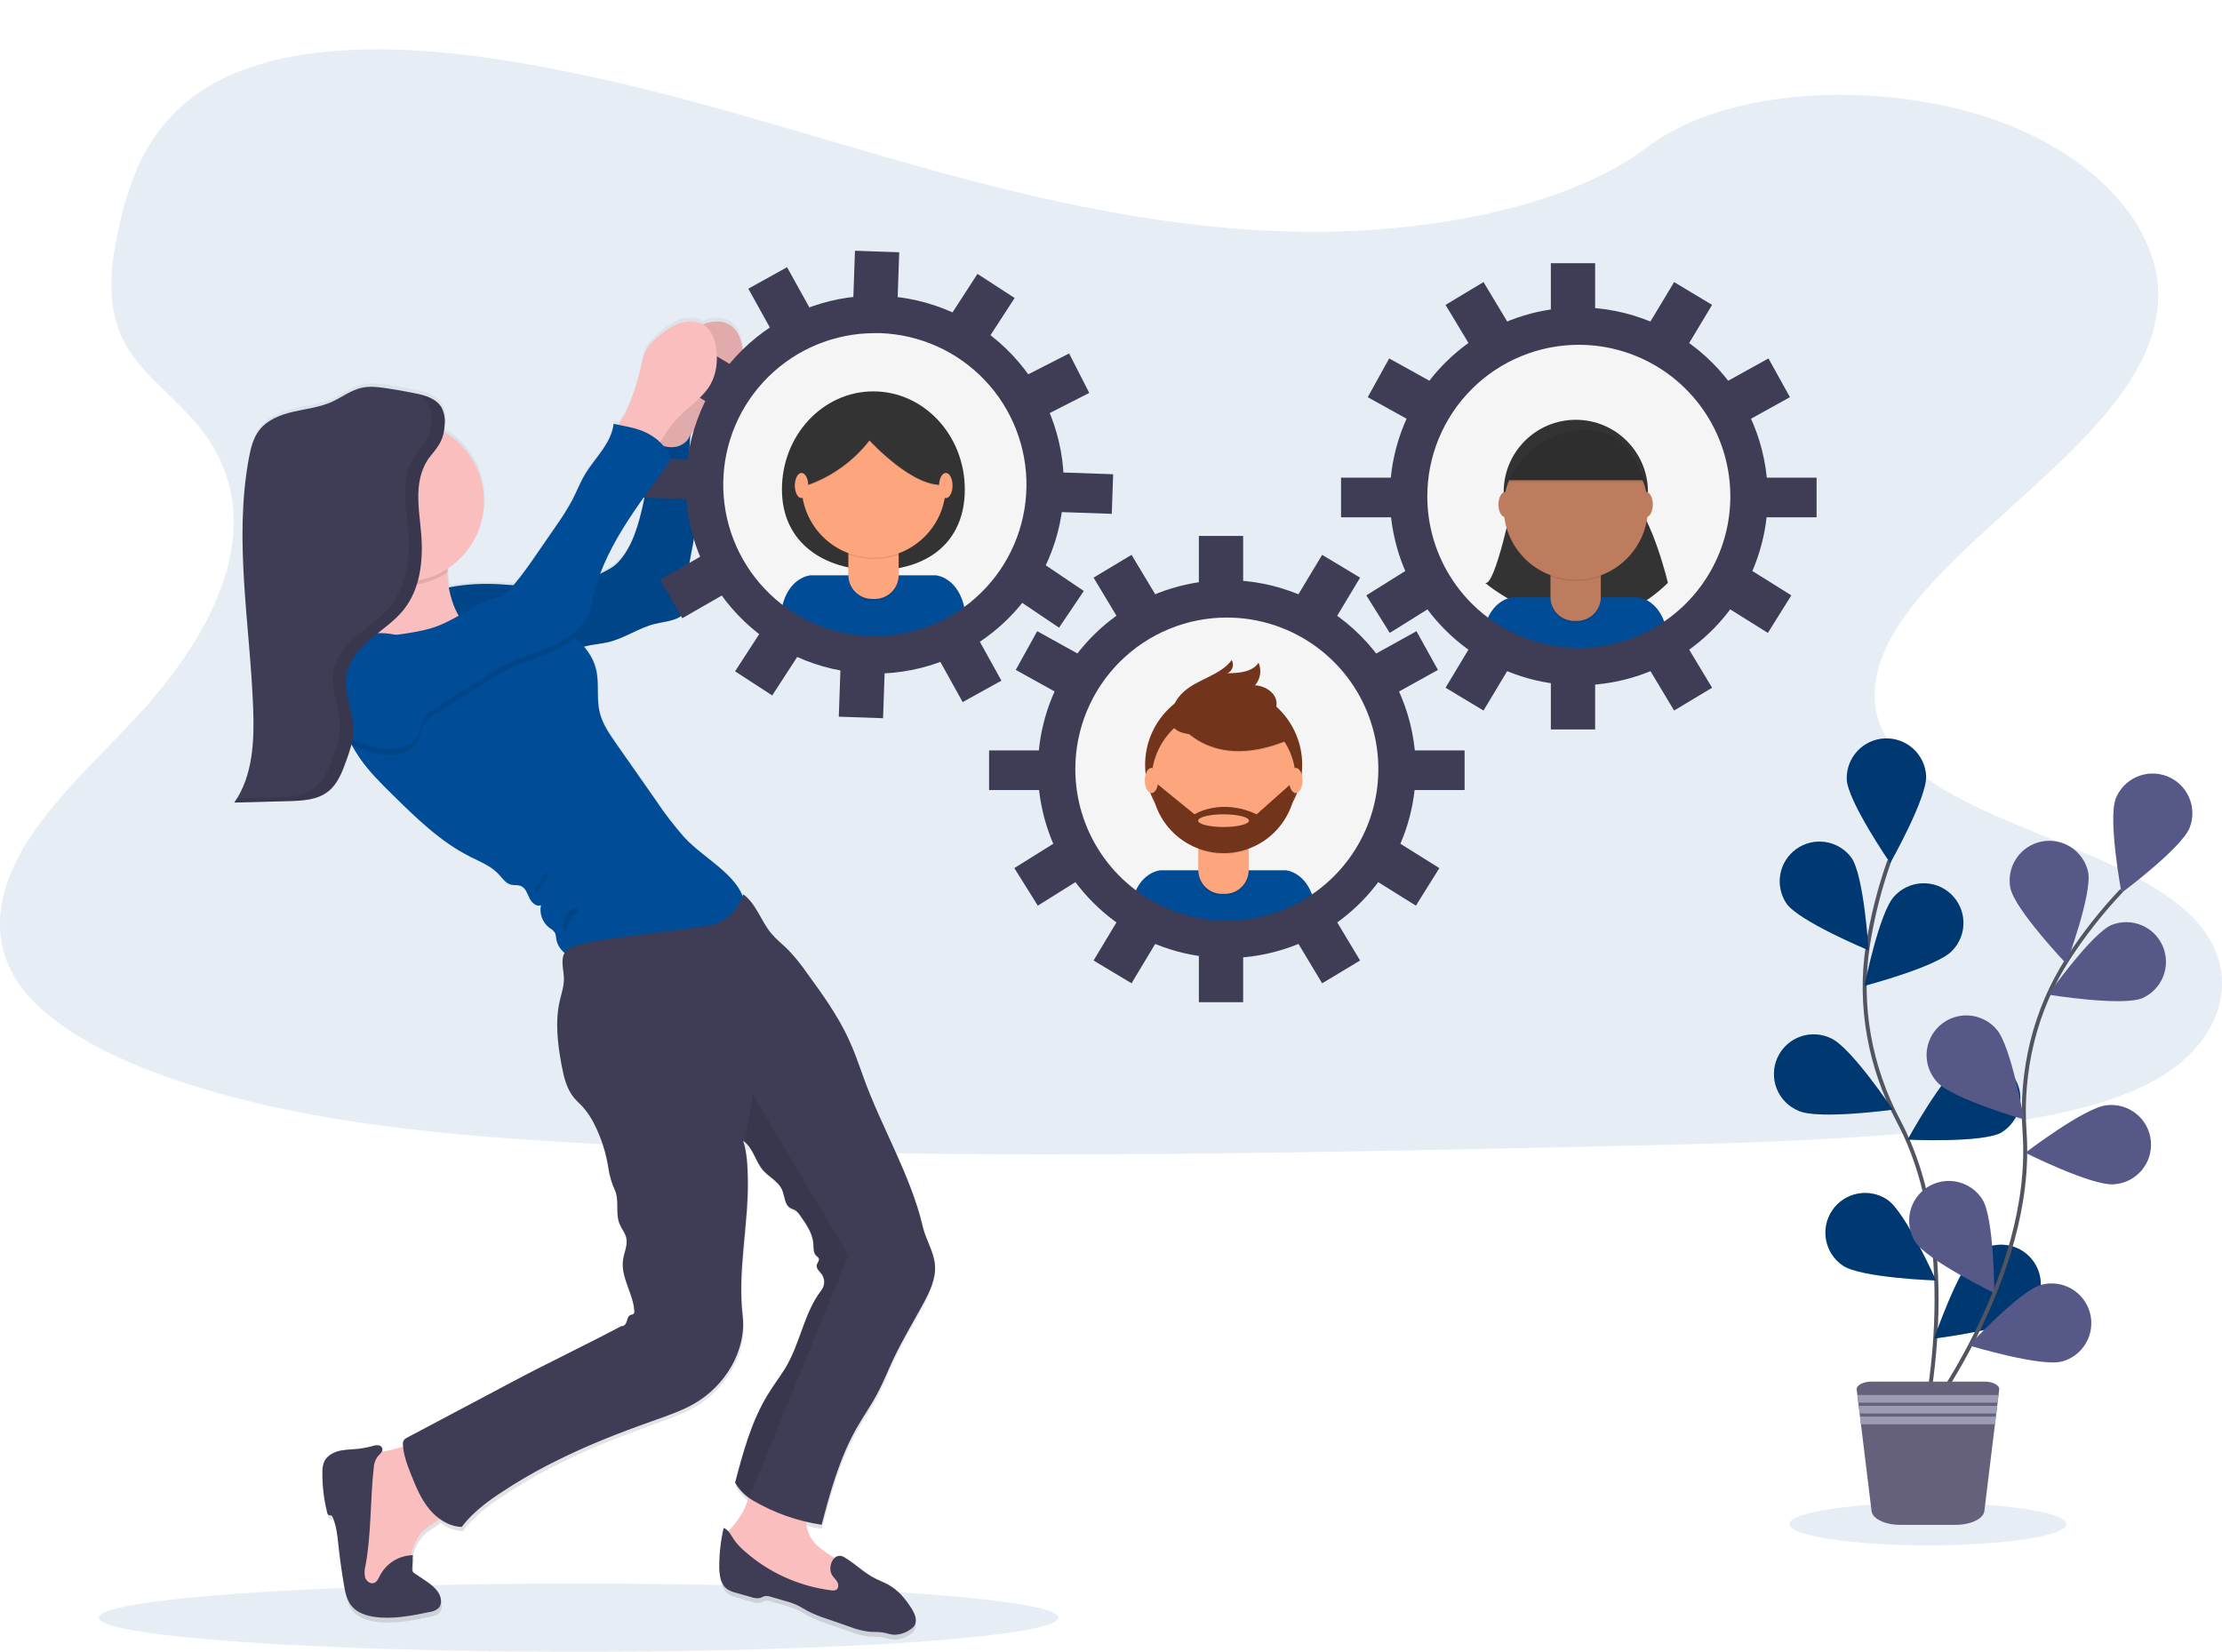 <svg width="1115" height="829" viewBox="0 0 1115 829" fill="none" xmlns="http://www.w3.org/2000/svg">
<g clip-path="url(#clip0)">
<path opacity="0.1" d="M647.823 116.22C576.342 114.376 508.263 97.23 443.254 78.471C378.246 59.712 313.856 38.887 244.087 28.945C199.212 22.548 147.888 21.642 111.739 39.528C76.937 56.718 65.694 86.392 59.652 114.011C55.102 134.747 52.429 156.566 64.887 175.977C73.546 189.455 88.898 200.779 99.523 213.693C136.49 258.613 110.358 313.994 70.31 357.853C51.534 378.424 29.721 398.044 15.22 419.952C0.718 441.859 -5.986 466.937 6.704 489.286C19.273 511.382 49.237 528.052 81.697 539.752C147.623 563.515 225.278 570.309 301.055 574.165C468.745 582.694 637.32 578.993 805.452 575.27C867.678 573.9 930.168 572.519 991.378 565.327C1025.37 561.361 1060.46 555.053 1085.15 539.84C1116.47 520.529 1124.23 487.828 1103.24 463.612C1068.03 422.99 970.702 412.892 946.061 369.299C932.521 345.303 946.426 318.579 966.118 296.318C1008.35 248.582 1079.14 206.7 1082.86 152.125C1085.42 114.652 1051.39 77.112 998.777 59.381C943.632 40.799 867.147 43.13 826.481 73.897C784.567 105.615 710.943 117.811 647.823 116.22Z" fill="#004C97"/>
<path opacity="0.1" d="M290.33 829C423.305 829 531.103 821.333 531.103 811.876C531.103 802.419 423.305 794.752 290.33 794.752C157.355 794.752 49.557 802.419 49.557 811.876C49.557 821.333 157.355 829 290.33 829Z" fill="#004C97"/>
<path d="M429.813 718.646C433.127 712.691 437.092 707.079 440.294 701.047C443.221 695.523 445.508 689.668 448.147 683.989C452.664 674.268 458.231 665.076 463.3 655.619C466.614 649.422 469.817 642.672 469.176 635.667C468.569 629.039 464.681 623.294 463.179 616.886C457.06 590.582 442.338 566.432 433.358 540.989C431.061 534.538 428.83 528.042 425.959 521.811C420.436 509.824 412.705 499.053 404.974 488.37C402.188 484.288 399.086 480.432 395.696 476.836C392.924 474.063 389.809 471.622 387.291 468.617C382.1 462.43 379.67 453.526 373.176 448.731C373.066 449.018 372.944 449.295 372.823 449.582C368.173 437.706 352.578 429.873 343.532 420.029C338.267 414.018 333.421 407.65 329.031 400.972L309.338 372.503C305.948 367.598 302.491 362.56 301.121 356.716C299.442 349.667 301 342.155 299.343 335.107C298.283 330.864 296.219 326.938 293.324 323.661C293.511 323.606 293.71 323.529 293.909 323.485C297.664 322.479 301.64 322.303 305.362 321.408C313.48 319.474 320.538 314.282 328.622 312.205C332.753 311.1 337.16 310.879 340.904 308.891C342.725 307.801 344.161 306.17 345.012 304.226C345.863 302.281 346.087 300.12 345.653 298.042C343.035 284.177 350.347 270.125 349.11 256.061C348.779 252.172 347.785 248.383 347.144 244.528C345.653 235.579 345.929 226.409 346.459 217.328C348.98 213.236 352.004 209.476 355.461 206.137C360.431 201.342 366.362 197.299 369.819 191.3C372.834 185.986 373.563 179.568 372.801 173.492C372.26 169.072 370.757 164.421 367.278 161.737C363.799 159.052 358.807 158.853 354.599 160.257C354.014 160.444 353.439 160.676 352.876 160.919C351.117 160.039 349.198 159.526 347.234 159.412C345.271 159.298 343.305 159.585 341.456 160.257C337.259 161.648 333.659 164.421 330.279 167.305C328.276 168.876 326.519 170.738 325.066 172.829C322.934 176.143 322.316 180.231 321.509 184.13C319.795 191.659 317.296 198.986 314.054 205.994C313.458 207.231 311.845 209.451 310.542 211.573L308.179 211.086C307.151 220.93 298.912 228.155 293.898 236.662C291.457 240.793 289.745 245.312 287.547 249.587C285.039 254.241 282.239 258.732 279.164 263.032C276.182 267.451 273.197 271.83 270.207 276.168C266.461 281.865 262.405 287.353 258.058 292.607C254.005 292.275 249.951 291.977 245.909 291.911C239.124 291.813 232.347 292.417 225.686 293.711C225.298 291.368 225.058 289.003 224.968 286.63C224.968 286.486 224.968 286.343 224.968 286.199C224.968 285.625 225.035 284.94 225.112 284.199C230.852 280.354 235.524 275.116 238.691 268.974C241.858 262.833 243.417 255.988 243.222 249.081C243.027 242.173 241.084 235.427 237.575 229.475C234.066 223.522 229.105 218.556 223.157 215.042C223.376 213.8 223.517 212.545 223.577 211.285C223.577 210.545 223.577 209.794 223.577 209.076C223.577 208.7 223.577 208.325 223.499 207.971C223.431 207.226 223.305 206.487 223.124 205.762C223.035 205.408 222.936 205.054 222.815 204.657C222.58 203.964 222.272 203.297 221.898 202.668C221.875 202.63 221.849 202.593 221.821 202.558C221.677 202.326 221.533 202.094 221.368 201.873C221.202 201.652 221.224 201.696 221.158 201.608C221.042 201.446 220.916 201.291 220.782 201.144L220.506 200.856C220.385 200.724 220.263 200.591 220.131 200.47L219.822 200.194L219.435 199.851L219.081 199.586L218.684 199.288L218.297 199.034L217.9 198.779C217.767 198.691 217.624 198.614 217.48 198.536L217.071 198.304L216.63 198.083L216.221 197.885L215.735 197.675L215.337 197.498L214.807 197.299L214.432 197.155L213.857 196.957L213.515 196.846L212.885 196.647L212.587 196.559L211.902 196.371L211.637 196.294L210.92 196.117L210.71 196.062L209.914 195.885H209.782L208.611 195.631C203.774 194.637 198.907 193.779 194.01 193.057C190.001 192.46 185.892 191.952 181.938 192.847C176.482 194.062 171.932 197.752 166.829 200.039C160.799 202.757 154.106 203.475 147.678 204.966C141.25 206.457 134.634 209.01 130.603 214.279C127.533 218.301 126.307 223.416 125.39 228.398C117.747 269.981 125.986 312.636 127.544 354.904C128.151 371.354 127.411 388.942 118.089 402.409L145.237 401.69C146.54 401.69 147.855 401.613 149.18 401.536C150.505 401.458 151.831 401.359 153.134 401.204C156.577 400.882 159.922 399.879 162.975 398.255C164.389 397.449 165.679 396.445 166.807 395.272C170.496 391.471 172.462 386.158 174.262 381.076C174.87 379.363 175.477 377.629 176.018 375.883C176.239 375.154 176.449 374.425 176.637 373.674L176.725 373.32L177.035 373.464C178.139 375.541 179.387 377.574 180.712 379.54C185.451 386.522 191.459 392.488 197.423 398.42C209.274 410.186 221.39 422.162 236.245 429.718C241.259 432.248 246.682 434.38 250.503 438.556C252.381 440.578 254.005 443.174 256.666 443.87C258.323 444.301 260.145 443.87 261.725 444.577C264.044 445.549 264.895 448.344 265.966 450.642C267.037 452.94 269.456 455.282 271.753 454.233C271.323 456.366 271.5 458.578 272.266 460.615C273.031 462.653 274.354 464.434 276.083 465.755C277.195 466.373 278.154 467.234 278.888 468.274C279.242 469.223 279.436 470.223 279.463 471.235C279.935 474.057 281.424 476.607 283.648 478.405C281.495 481.973 283.218 487.088 283.273 491.54C283.273 495.275 282.047 498.876 281.208 502.511C278.767 513.172 280.103 524.33 282.091 535.079C283.196 541.012 284.598 547.154 288.464 551.761C289.723 553.252 291.225 554.545 292.55 555.992C295.08 558.844 297.182 562.048 298.791 565.504C302.143 572.348 304.426 579.666 305.561 587.202C306.095 590.983 307.173 594.667 308.764 598.139C311.183 603.419 308.974 609.915 311.139 615.307C312.122 617.726 313.933 619.792 314.518 622.322C315.347 626.001 313.414 629.68 312.895 633.425C311.636 642.196 317.964 650.338 318.538 659.177C318.633 659.695 318.522 660.23 318.229 660.668C317.798 661.154 317.058 661.143 316.473 661.419C315.369 661.95 315.07 663.441 314.717 664.678C314.364 665.916 313.37 667.319 312.144 666.943C293.997 676.654 275.21 685.625 257.064 695.335L248.781 699.754L204.48 723.429C203.943 723.697 203.491 724.11 203.176 724.621C202.862 725.133 202.698 725.723 202.702 726.324C202.702 726.854 202.769 727.429 202.813 727.926C199.709 728.699 196.727 729.627 194.607 730.014C193.734 730.179 192.862 730.345 192 730.533C192.21 730.197 192.345 729.821 192.398 729.428C192.401 728.884 192.204 728.357 191.843 727.949C191.482 727.541 190.984 727.281 190.443 727.219C189.361 727.112 188.268 727.255 187.251 727.638C184.719 728.331 182.132 728.807 179.52 729.064C176.416 729.362 173.257 729.351 170.253 730.168C167.249 730.986 164.289 732.809 163.074 735.692C162.466 737.36 162.196 739.133 162.279 740.907C162.212 747.736 163.021 754.545 164.687 761.168C164.713 761.431 164.799 761.684 164.939 761.908C165.079 762.132 165.269 762.321 165.493 762.46C165.88 762.615 166.343 762.46 166.73 762.637C167.07 762.843 167.325 763.165 167.448 763.543C169.303 767.763 169.734 772.47 170.231 777.065C170.967 783.878 171.899 790.672 173.025 797.448C173.688 801.403 174.505 805.535 177.079 808.584C179.906 811.898 184.379 813.368 188.698 813.953C197.81 815.18 207.01 813.335 216 811.445C217.679 811.092 219.479 810.661 220.606 809.357C221.429 808.317 221.825 807.001 221.71 805.679C221.5 801.138 217.37 797.945 213.614 795.393L208.49 791.847C208.053 791.615 207.706 791.242 207.506 790.79C207.306 790.337 207.263 789.83 207.385 789.35L207.717 782.644H206.723C207.827 777.916 209.605 773.376 213.084 770.128C215.481 767.918 218.607 766.371 221.114 764.361C224.33 766.835 228.227 768.265 232.28 768.459C238.907 759.533 248.239 753.457 257.572 747.469C265.152 742.679 272.987 738.305 281.042 734.366C287.566 731.141 294.192 728.117 300.922 725.296C310.421 721.297 320.096 717.729 329.782 714.249C336.243 711.929 342.759 709.642 348.712 706.217C364.175 697.28 375.098 679.438 373.011 661.574C370.382 639.037 376.004 615.55 375.628 592.858C375.518 586.229 375.275 579.601 373.265 573.248C373.732 573.58 374.172 573.95 374.579 574.353C378.599 578.109 379.571 584.075 383.415 588.362C386.408 591.731 390.958 593.885 392.769 597.995C394.15 601.144 393.951 605.397 396.834 607.209C397.651 607.728 398.623 607.949 399.44 608.457C400.418 609.154 401.242 610.045 401.859 611.075C404.919 615.439 408.088 620.112 408.42 625.437C408.563 627.547 408.364 629.989 409.911 631.414C410.352 631.823 410.916 632.121 411.148 632.673C411.634 633.778 410.352 634.949 410.132 636.176C409.811 637.877 411.49 639.169 412.528 640.595C413.395 641.783 413.861 643.217 413.861 644.688C413.861 646.159 413.395 647.592 412.528 648.781C403.472 660.546 401.837 676.4 393.918 688.983C391.179 693.325 388.131 697.434 385.48 701.831C377.329 715.332 373.209 730.842 369.211 746.121C370.919 749.096 373.234 751.678 376.004 753.7C374.507 758.845 371.928 763.61 368.438 767.675C367.547 768.669 366.714 769.713 365.942 770.801C365.294 769.981 364.446 769.342 363.479 768.945C362.027 775.288 361.286 781.772 361.27 788.279C361.27 792.565 361.856 797.459 365.335 799.934C366.723 800.809 368.251 801.44 369.852 801.801L377.428 804.01C378.761 804.522 380.208 804.663 381.614 804.419C382.509 804.165 383.304 803.613 384.221 803.436C385.217 803.333 386.223 803.465 387.159 803.823L393.708 805.734C395.923 806.324 398.087 807.088 400.18 808.021C402.047 808.916 403.77 810.076 405.603 811.07C408.652 812.611 411.817 813.911 415.069 814.959L426.356 818.847C429.501 820.094 432.788 820.948 436.142 821.388C438.461 821.587 440.814 821.388 443.1 821.786C444.845 822.084 446.535 822.714 448.291 822.891C451.205 822.977 454.07 822.125 456.464 820.46C457.399 819.932 458.206 819.204 458.827 818.328C460.484 815.743 459.059 812.329 457.447 809.722C454.454 804.883 450.71 800.354 445.773 797.57C443.774 796.465 441.609 795.647 439.543 794.631C433.668 791.759 429.239 786.964 423.683 783.683C422.975 783.178 422.114 782.935 421.246 782.993C420.378 783.051 419.558 783.408 418.923 784.003C414.306 781.009 409.314 778.082 406.774 773.21C405.642 770.859 404.896 768.341 404.565 765.753C407.161 766.371 409.778 766.857 412.418 767.288C416.714 750.629 421.408 733.67 429.813 718.646ZM323.707 247.477C323.486 248.726 323.243 249.963 322.978 251.2C320.769 261.574 317.611 273.196 310.388 280.918C308.012 283.182 305.252 285.004 302.237 286.298L301.43 286.696C306.632 272.798 314.916 259.917 323.707 247.477Z" fill="url(#paint0_linear)"/>
<path d="M334.399 185.942C335.216 182.086 335.834 178.043 337.966 174.718C339.423 172.627 341.184 170.765 343.19 169.194C346.57 166.333 350.181 163.582 354.389 162.19C358.597 160.798 363.545 160.985 367.08 163.659C370.614 166.333 372.105 170.939 372.657 175.336C373.408 181.379 372.657 187.743 369.664 193.012C366.24 198.989 360.298 202.955 355.306 207.75C351.689 211.211 348.544 215.134 345.951 219.416C344.771 221.648 343.341 223.739 341.688 225.647C340.85 226.596 339.801 227.336 338.625 227.806C337.449 228.276 336.179 228.464 334.918 228.354C332.786 228.011 331.052 226.531 329.395 225.117C327.352 223.327 321.852 220.134 321.664 217.295C321.532 214.997 325.828 209.783 326.877 207.628C330.142 200.685 332.663 193.416 334.399 185.942V185.942Z" fill="#FBBEBE"/>
<path opacity="0.1" d="M334.399 185.942C335.216 182.086 335.834 178.043 337.966 174.718C339.423 172.627 341.184 170.765 343.19 169.194C346.57 166.333 350.181 163.582 354.389 162.19C358.597 160.798 363.545 160.985 367.08 163.659C370.614 166.333 372.105 170.939 372.657 175.336C373.408 181.379 372.657 187.743 369.664 193.012C366.24 198.989 360.298 202.955 355.306 207.75C351.689 211.211 348.544 215.134 345.951 219.416C344.771 221.648 343.341 223.739 341.688 225.647C340.85 226.596 339.801 227.336 338.625 227.806C337.449 228.276 336.179 228.464 334.918 228.354C332.786 228.011 331.052 226.531 329.395 225.117C327.352 223.327 321.852 220.134 321.664 217.295C321.532 214.997 325.828 209.783 326.877 207.628C330.142 200.685 332.663 193.416 334.399 185.942V185.942Z" fill="black"/>
<path d="M218.43 296.363C227.279 294.009 236.411 292.894 245.566 293.049C260.841 293.269 276.569 296.97 291.114 292.286C294.869 290.983 298.521 289.399 302.038 287.547C304.964 286.089 307.946 284.586 310.188 282.2C317.423 274.533 320.537 262.988 322.801 252.681C325.066 242.373 325.651 231.79 326.236 221.261C330.003 223.018 333.968 224.752 338.142 224.399C342.317 224.045 346.481 220.864 346.459 216.666C345.841 226.421 345.355 236.297 347 245.931C347.641 249.753 348.635 253.52 348.977 257.387C350.214 271.351 342.892 285.304 345.509 299.081C345.941 301.147 345.716 303.297 344.864 305.229C344.012 307.161 342.577 308.777 340.76 309.852C337.005 311.874 332.587 312.128 328.456 313.166C320.361 315.232 313.292 320.38 305.163 322.303C301.375 323.197 297.432 323.407 293.699 324.368C288.331 325.783 283.46 328.854 277.993 329.826C273.896 330.555 269.677 330.058 265.535 330.411C261.934 330.71 258.4 331.66 254.789 331.748C245.953 331.969 237.592 326.965 231.716 320.325C225.841 313.685 222.119 304.405 218.43 296.363Z" fill="#004C97"/>
<path opacity="0.1" d="M218.43 296.363C227.279 294.009 236.411 292.894 245.566 293.049C260.841 293.269 276.569 296.97 291.114 292.286C294.869 290.983 298.521 289.399 302.038 287.547C304.964 286.089 307.946 284.586 310.188 282.2C317.423 274.533 320.537 262.988 322.801 252.681C325.066 242.373 325.651 231.79 326.236 221.261C330.003 223.018 333.968 224.752 338.142 224.399C342.317 224.045 346.481 220.864 346.459 216.666C345.841 226.421 345.355 236.297 347 245.931C347.641 249.753 348.635 253.52 348.977 257.387C350.214 271.351 342.892 285.304 345.509 299.081C345.941 301.147 345.716 303.297 344.864 305.229C344.012 307.161 342.577 308.777 340.76 309.852C337.005 311.874 332.587 312.128 328.456 313.166C320.361 315.232 313.292 320.38 305.163 322.303C301.375 323.197 297.432 323.407 293.699 324.368C288.331 325.783 283.46 328.854 277.993 329.826C273.896 330.555 269.677 330.058 265.535 330.411C261.934 330.71 258.4 331.66 254.789 331.748C245.953 331.969 237.592 326.965 231.716 320.325C225.841 313.685 222.119 304.405 218.43 296.363Z" fill="black"/>
<g opacity="0.5">
<path opacity="0.5" d="M614.663 469.58C660.732 469.58 698.078 432.223 698.078 386.142C698.078 340.06 660.732 302.704 614.663 302.704C568.594 302.704 531.247 340.06 531.247 386.142C531.247 432.223 568.594 469.58 614.663 469.58Z" fill="url(#paint1_linear)"/>
</g>
<path d="M614.824 467.288C659.922 467.288 696.482 430.719 696.482 385.609C696.482 340.499 659.922 303.93 614.824 303.93C569.727 303.93 533.167 340.499 533.167 385.609C533.167 430.719 569.727 467.288 614.824 467.288Z" fill="#F5F5F5"/>
<path d="M614.89 467.61C630.846 467.636 646.456 462.963 659.775 454.175C656.766 437.726 645.316 436.789 645.316 436.789H582.179C582.179 436.789 571.374 437.676 567.999 452.807C581.726 462.466 598.107 467.637 614.89 467.61V467.61Z" fill="#004C97"/>
<path d="M614.034 423.312C635.802 423.312 653.448 405.661 653.448 383.888C653.448 362.114 635.802 344.463 614.034 344.463C592.266 344.463 574.62 362.114 574.62 383.888C574.62 405.661 592.266 423.312 614.034 423.312Z" fill="#72351C"/>
<path opacity="0.1" d="M601.313 416.725H626.568V437.639C626.568 440.802 625.312 443.835 623.076 446.072C620.84 448.309 617.807 449.565 614.645 449.565H613.237C610.074 449.565 607.042 448.309 604.806 446.072C602.57 443.835 601.313 440.802 601.313 437.639V416.725Z" fill="black"/>
<path d="M603.588 415.789H624.294C624.897 415.789 625.475 416.029 625.902 416.455C626.329 416.882 626.568 417.461 626.568 418.064V436.703C626.568 439.866 625.312 442.899 623.076 445.136C620.84 447.372 617.807 448.629 614.645 448.629H613.237C610.074 448.629 607.042 447.372 604.806 445.136C602.57 442.899 601.313 439.866 601.313 436.703V418.064C601.313 417.461 601.553 416.882 601.98 416.455C602.406 416.029 602.985 415.789 603.588 415.789Z" fill="#FDA57D"/>
<path opacity="0.1" d="M601.36 426.263C609.5 429.305 618.459 429.33 626.615 426.333V423.23H601.36V426.263Z" fill="black"/>
<path d="M614.034 427.955C634.026 427.955 650.233 411.744 650.233 391.747C650.233 371.75 634.026 355.539 614.034 355.539C594.043 355.539 577.836 371.75 577.836 391.747C577.836 411.744 594.043 427.955 614.034 427.955Z" fill="#FDA57D"/>
<path opacity="0.1" d="M588.25 358.811C588.25 358.811 603.506 389.786 646.54 371.793L636.521 356.078L618.761 349.701L588.25 358.811Z" fill="black"/>
<path d="M588.25 358.356C588.25 358.356 603.506 389.331 646.54 371.338L636.521 355.623L618.761 349.246L588.25 358.356Z" fill="#72351C"/>
<path d="M588.114 356.263C589.143 353.078 590.92 350.186 593.298 347.83C600.419 340.79 612.09 339.304 618.078 331.276C618.404 331.844 618.607 332.474 618.675 333.126C618.742 333.777 618.673 334.435 618.47 335.058C618.268 335.681 617.938 336.255 617.5 336.742C617.063 337.229 616.528 337.619 615.931 337.887C621.66 337.85 628.316 337.348 631.558 332.624C632.359 334.49 632.615 336.546 632.294 338.552C631.974 340.558 631.091 342.432 629.748 343.956C634.832 344.187 640.257 347.639 640.586 352.719C640.805 356.104 638.683 359.308 635.903 361.249C633.014 363.043 629.801 364.253 626.447 364.812C616.781 366.943 581.807 375.878 588.114 356.263Z" fill="#72351C"/>
<path d="M650.232 392.063H649.272L630.601 408.69C612.613 400.263 599.407 408.69 599.407 408.69L579.826 392.747L577.851 392.995C578.119 402.498 582.112 411.514 588.969 418.097C595.826 424.68 604.997 428.302 614.5 428.179C624.003 428.057 633.078 424.201 639.763 417.444C646.448 410.687 650.209 401.57 650.232 392.064V392.063ZM613.98 415.067C606.938 415.067 601.229 413.639 601.229 411.878C601.229 410.117 606.937 408.69 613.98 408.69C621.022 408.69 626.73 410.117 626.73 411.878C626.73 413.639 621.022 415.067 613.98 415.067V415.067Z" fill="#72351C"/>
<path d="M577.821 398.028C579.681 398.028 581.189 395.2 581.189 391.712C581.189 388.224 579.681 385.397 577.821 385.397C575.962 385.397 574.454 388.224 574.454 391.712C574.454 395.2 575.962 398.028 577.821 398.028Z" fill="#FDA57D"/>
<path d="M650.228 398.028C652.088 398.028 653.595 395.2 653.595 391.712C653.595 388.224 652.088 385.397 650.228 385.397C648.368 385.397 646.861 388.224 646.861 391.712C646.861 395.2 648.368 398.028 650.228 398.028Z" fill="#FDA57D"/>
<path d="M615.628 309.94C630.666 309.94 645.366 314.401 657.87 322.758C670.373 331.115 680.118 342.993 685.873 356.891C691.627 370.788 693.132 386.08 690.198 400.833C687.263 415.586 680.021 429.137 669.386 439.772C658.752 450.408 645.203 457.65 630.454 460.583C615.705 463.517 600.417 462.009 586.524 456.251C572.632 450.493 560.758 440.744 552.405 428.236C544.052 415.728 539.595 401.023 539.597 385.981C539.6 365.812 547.611 346.471 561.87 332.211C576.128 317.951 595.465 309.94 615.628 309.94ZM615.628 291.159C596.876 291.159 578.546 296.721 562.955 307.142C547.364 317.563 535.212 332.374 528.037 349.703C520.861 367.032 518.984 386.101 522.643 404.497C526.302 422.893 535.333 439.79 548.593 453.052C561.853 466.314 578.747 475.345 597.139 479.003C615.53 482.661 634.593 480.782 651.917 473.602C669.24 466.423 684.046 454.266 694.463 438.67C704.879 423.073 710.437 404.737 710.435 385.981C710.406 360.839 700.408 336.737 682.634 318.96C664.86 301.184 640.762 291.185 615.628 291.159Z" fill="#3F3D56"/>
<path d="M623.812 268.976H601.59V292.374H623.812V268.976Z" fill="#3F3D56"/>
<path d="M682.496 289.915L663.448 278.467L651.4 298.523L670.448 309.972L682.496 289.915Z" fill="#3F3D56"/>
<path d="M721.558 336.224L710.785 316.783L690.326 328.127L701.099 347.568L721.558 336.224Z" fill="#3F3D56"/>
<path d="M710.494 454.541L722.27 435.69L702.432 423.291L690.656 442.141L710.494 454.541Z" fill="#3F3D56"/>
<path d="M530.164 347.56L540.937 328.12L520.477 316.776L509.704 336.216L530.164 347.56Z" fill="#3F3D56"/>
<path d="M540.61 442.132L528.834 423.282L508.996 435.682L520.772 454.532L540.61 442.132Z" fill="#3F3D56"/>
<path d="M560.803 309.97L579.851 298.522L567.803 278.465L548.755 289.913L560.803 309.97Z" fill="#3F3D56"/>
<path d="M623.812 479.587H601.59V502.986H623.812V479.587Z" fill="#3F3D56"/>
<path d="M670.451 461.995L651.403 473.443L663.451 493.5L682.499 482.052L670.451 461.995Z" fill="#3F3D56"/>
<path d="M548.758 482.053L567.806 493.501L579.854 473.445L560.806 461.997L548.758 482.053Z" fill="#3F3D56"/>
<path d="M523.228 376.624H496.324V396.509H523.228V376.624Z" fill="#3F3D56"/>
<path d="M708.027 396.509H734.932V376.623H708.027V396.509Z" fill="#3F3D56"/>
<g opacity="0.5">
<path opacity="0.5" d="M791.376 332.59C837.446 332.59 874.792 295.233 874.792 249.152C874.792 203.07 837.446 165.714 791.376 165.714C745.307 165.714 707.961 203.07 707.961 249.152C707.961 295.233 745.307 332.59 791.376 332.59Z" fill="url(#paint2_linear)"/>
</g>
<path d="M791.376 330.375C836.474 330.375 873.033 293.806 873.033 248.696C873.033 203.586 836.474 167.017 791.376 167.017C746.278 167.017 709.719 203.586 709.719 248.696C709.719 293.806 746.278 330.375 791.376 330.375Z" fill="#F5F5F5"/>
<path d="M759.507 249.423C759.507 249.423 750.247 295.045 745.196 292.519C745.196 292.519 793.929 334.621 836.955 292.519C836.955 292.519 829.379 260.37 818.435 249.423H759.507Z" fill="#333333"/>
<path d="M791.604 330.62C807.56 330.646 823.17 325.973 836.489 317.184C833.48 300.736 822.03 299.798 822.03 299.798H758.893C758.893 299.798 748.088 300.686 744.712 315.817C758.44 325.475 774.82 330.646 791.604 330.62V330.62Z" fill="#004C97"/>
<path d="M790.748 283.105C810.74 283.105 826.947 266.894 826.947 246.897C826.947 226.9 810.74 210.689 790.748 210.689C770.756 210.689 754.55 226.9 754.55 246.897C754.55 266.894 770.756 283.105 790.748 283.105Z" fill="#333333"/>
<path opacity="0.1" d="M778.027 279.734H803.282V300.648C803.282 303.811 802.026 306.845 799.79 309.081C797.554 311.318 794.521 312.574 791.359 312.574H789.951C786.788 312.574 783.756 311.318 781.52 309.081C779.284 306.845 778.027 303.811 778.027 300.648V279.734V279.734Z" fill="black"/>
<path d="M780.302 278.799H801.007C801.611 278.799 802.189 279.039 802.616 279.465C803.042 279.892 803.282 280.471 803.282 281.074V299.712C803.282 302.875 802.026 305.909 799.79 308.146C797.554 310.382 794.521 311.639 791.359 311.639H789.951C786.788 311.639 783.756 310.382 781.52 308.146C779.284 305.909 778.027 302.875 778.027 299.712V281.074C778.027 280.471 778.267 279.892 778.694 279.465C779.12 279.039 779.699 278.799 780.302 278.799H780.302Z" fill="#BE7C5E"/>
<path opacity="0.1" d="M778.074 289.273C786.214 292.315 795.173 292.34 803.329 289.343V286.24H778.074V289.273Z" fill="black"/>
<path d="M790.748 290.965C810.74 290.965 826.947 274.754 826.947 254.757C826.947 234.759 810.74 218.548 790.748 218.548C770.756 218.548 754.55 234.759 754.55 254.757C754.55 274.754 770.756 290.965 790.748 290.965Z" fill="#BE7C5E"/>
<path d="M756.14 241.002H825.169C825.169 241.002 819.277 213.121 793.18 214.899C767.083 216.677 756.14 241.002 756.14 241.002Z" fill="#333333"/>
<path d="M755.298 259.528C757.158 259.528 758.665 256.701 758.665 253.213C758.665 249.725 757.158 246.897 755.298 246.897C753.438 246.897 751.931 249.725 751.931 253.213C751.931 256.701 753.438 259.528 755.298 259.528Z" fill="#BE7C5E"/>
<path d="M826.011 259.528C827.871 259.528 829.379 256.701 829.379 253.213C829.379 249.725 827.871 246.897 826.011 246.897C824.152 246.897 822.644 249.725 822.644 253.213C822.644 256.701 824.152 259.528 826.011 259.528Z" fill="#BE7C5E"/>
<path opacity="0.1" d="M756.14 241.939H825.169C825.169 241.939 819.277 214.057 793.18 215.835C767.083 217.613 756.14 241.939 756.14 241.939Z" fill="black"/>
<path d="M792.253 173.049C807.292 173.049 821.992 177.51 834.495 185.867C846.999 194.224 856.744 206.103 862.498 220C868.253 233.897 869.758 249.189 866.823 263.942C863.888 278.695 856.646 292.246 846.012 302.882C835.378 313.517 821.829 320.759 807.08 323.693C792.33 326.626 777.043 325.118 763.15 319.36C749.257 313.603 737.384 303.853 729.03 291.345C720.677 278.837 716.22 264.132 716.222 249.09C716.225 228.922 724.237 209.581 738.495 195.321C752.753 181.06 772.091 173.049 792.253 173.049V173.049ZM792.253 154.269C773.502 154.269 755.172 159.831 739.58 170.251C723.989 180.672 711.837 195.484 704.662 212.813C697.487 230.142 695.61 249.21 699.269 267.606C702.928 286.002 711.958 302.9 725.219 316.162C738.479 329.424 755.373 338.455 773.764 342.113C792.156 345.771 811.219 343.891 828.542 336.712C845.866 329.532 860.672 317.376 871.088 301.779C881.504 286.183 887.063 267.847 887.061 249.09C887.031 223.949 877.033 199.846 859.259 182.069C841.486 164.293 817.388 154.295 792.253 154.269V154.269Z" fill="#3F3D56"/>
<path d="M800.438 132.096H778.216V155.495H800.438V132.096Z" fill="#3F3D56"/>
<path d="M859.129 153.017L840.081 141.569L828.033 161.626L847.081 173.074L859.129 153.017Z" fill="#3F3D56"/>
<path d="M898.19 199.329L887.417 179.889L866.957 191.233L877.73 210.673L898.19 199.329Z" fill="#3F3D56"/>
<path d="M887.116 317.652L898.892 298.802L879.054 286.403L867.278 305.253L887.116 317.652Z" fill="#3F3D56"/>
<path d="M706.782 210.683L717.556 191.242L697.096 179.898L686.323 199.339L706.782 210.683Z" fill="#3F3D56"/>
<path d="M717.232 305.25L705.456 286.4L685.618 298.799L697.394 317.65L717.232 305.25Z" fill="#3F3D56"/>
<path d="M737.429 173.076L756.477 161.627L744.429 141.571L725.381 153.019L737.429 173.076Z" fill="#3F3D56"/>
<path d="M800.438 342.696H778.216V366.095H800.438V342.696Z" fill="#3F3D56"/>
<path d="M847.077 325.109L828.029 336.557L840.077 356.613L859.125 345.165L847.077 325.109Z" fill="#3F3D56"/>
<path d="M725.377 345.159L744.425 356.607L756.473 336.55L737.425 325.102L725.377 345.159Z" fill="#3F3D56"/>
<path d="M699.843 239.733H672.938V259.619H699.843V239.733Z" fill="#3F3D56"/>
<path d="M884.664 259.618H911.569V239.733H884.664V259.618Z" fill="#3F3D56"/>
<g opacity="0.5">
<path opacity="0.5" d="M439.053 321.542C485.122 321.542 522.468 284.185 522.468 238.104C522.468 192.022 485.122 154.666 439.053 154.666C392.984 154.666 355.637 192.022 355.637 238.104C355.637 284.185 392.984 321.542 439.053 321.542Z" fill="url(#paint3_linear)"/>
</g>
<path d="M439.215 319.249C484.313 319.249 520.872 282.681 520.872 237.571C520.872 192.46 484.313 155.892 439.215 155.892C394.117 155.892 357.558 192.46 357.558 237.571C357.558 282.681 394.117 319.249 439.215 319.249Z" fill="#F5F5F5"/>
<path d="M484.136 245.62C484.136 272.789 464.619 286.16 439.28 286.16C413.941 286.16 392.375 272.789 392.375 245.62C392.375 218.45 412.917 196.425 438.256 196.425C463.595 196.425 484.136 218.45 484.136 245.62Z" fill="#333333"/>
<path d="M439.28 319.572C455.236 319.598 470.846 314.925 484.165 306.136C481.156 289.688 469.706 288.75 469.706 288.75H406.569C406.569 288.75 395.764 289.638 392.389 304.769C406.116 314.427 422.497 319.599 439.28 319.572V319.572Z" fill="#004C97"/>
<path opacity="0.1" d="M425.704 268.687H450.958V289.6C450.958 292.763 449.702 295.797 447.466 298.033C445.23 300.27 442.197 301.526 439.035 301.526H437.627C434.465 301.526 431.432 300.27 429.196 298.033C426.96 295.797 425.704 292.763 425.704 289.6V268.687H425.704Z" fill="black"/>
<path d="M427.978 267.751H448.684C449.287 267.751 449.866 267.991 450.292 268.417C450.719 268.844 450.958 269.423 450.958 270.026V288.665C450.958 291.828 449.702 294.861 447.466 297.098C445.23 299.334 442.197 300.591 439.035 300.591H437.627C434.465 300.591 431.432 299.334 429.196 297.098C426.96 294.861 425.704 291.828 425.704 288.665V270.026C425.704 269.423 425.943 268.844 426.37 268.417C426.796 267.991 427.375 267.751 427.978 267.751V267.751Z" fill="#FDA57D"/>
<path opacity="0.1" d="M425.75 278.225C433.89 281.267 442.849 281.292 451.005 278.295V275.192H425.75V278.225Z" fill="black"/>
<path d="M438.425 279.917C458.416 279.917 474.623 263.706 474.623 243.709C474.623 223.711 458.416 207.5 438.425 207.5C418.433 207.5 402.226 223.711 402.226 243.709C402.226 263.706 418.433 279.917 438.425 279.917Z" fill="#FDA57D"/>
<path opacity="0.1" d="M396.702 246.075C396.702 246.075 419.243 243.342 436.32 221.477C436.32 221.477 458.862 246.303 474.573 243.57C474.573 243.57 483.681 234.004 474.573 224.438C465.465 214.873 458.407 202.802 446.339 204.396C434.271 205.99 419.471 206.673 413.096 212.367C406.72 218.061 396.702 246.075 396.702 246.075Z" fill="black"/>
<path d="M396.702 245.62C396.702 245.62 419.243 242.887 436.32 221.022C436.32 221.022 458.862 245.848 474.573 243.115C474.573 243.115 483.681 233.549 474.573 223.983C465.465 214.417 458.407 202.346 446.339 203.941C434.271 205.535 419.471 206.218 413.096 211.912C406.72 217.606 396.702 245.62 396.702 245.62Z" fill="#333333"/>
<path d="M402.212 249.99C404.071 249.99 405.579 247.162 405.579 243.674C405.579 240.186 404.071 237.359 402.212 237.359C400.352 237.359 398.844 240.186 398.844 243.674C398.844 247.162 400.352 249.99 402.212 249.99Z" fill="#FDA57D"/>
<path d="M474.618 249.99C476.478 249.99 477.986 247.162 477.986 243.674C477.986 240.186 476.478 237.359 474.618 237.359C472.759 237.359 471.251 240.186 471.251 243.674C471.251 247.162 472.759 249.99 474.618 249.99Z" fill="#FDA57D"/>
<path d="M438.958 167.194C439.853 167.194 440.747 167.194 441.642 167.194C461.57 167.874 480.434 176.357 494.168 190.816C507.903 205.275 515.41 224.552 515.071 244.494C514.732 264.436 506.574 283.447 492.356 297.431C478.138 311.414 458.997 319.251 439.057 319.253C438.163 319.253 437.268 319.253 436.363 319.253C416.433 318.573 397.569 310.089 383.834 295.629C370.099 281.169 362.593 261.89 362.934 241.947C363.274 222.004 371.434 202.993 385.654 189.011C399.874 175.028 419.017 167.193 438.958 167.194V167.194ZM438.958 148.413C414.093 148.41 390.222 158.178 372.488 175.613C354.755 193.048 344.579 216.753 344.153 241.621C343.727 266.49 353.086 290.53 370.212 308.562C387.338 326.594 410.86 337.174 435.711 338.023C436.815 338.023 437.92 338.078 439.024 338.078C463.889 338.078 487.758 328.308 505.489 310.872C523.22 293.437 533.394 269.732 533.818 244.864C534.243 219.997 524.884 195.958 507.758 177.927C490.632 159.897 467.11 149.317 442.26 148.468C441.156 148.468 440.051 148.413 438.947 148.413H438.958Z" fill="#3F3D56"/>
<path d="M451.231 126.614L429.022 125.842L428.21 149.226L450.419 149.998L451.231 126.614Z" fill="#3F3D56"/>
<path d="M509.144 149.562L490.505 137.459L477.768 157.086L496.407 169.188L509.144 149.562Z" fill="#3F3D56"/>
<path d="M546.583 197.199L536.491 177.396L515.65 188.022L525.742 207.825L546.583 197.199Z" fill="#3F3D56"/>
<path d="M531.432 315.029L543.855 296.599L524.459 283.518L512.036 301.948L531.432 315.029Z" fill="#3F3D56"/>
<path d="M354.906 201.872L366.348 182.817L346.294 170.77L334.852 189.825L354.906 201.872Z" fill="#3F3D56"/>
<path d="M362.722 298.584L351.611 279.246L331.259 290.945L342.37 310.283L362.722 298.584Z" fill="#3F3D56"/>
<path d="M386.859 165.352L406.293 154.572L394.948 134.109L375.515 144.889L386.859 165.352Z" fill="#3F3D56"/>
<path d="M443.929 337.077L421.72 336.305L420.908 359.689L443.116 360.461L443.929 337.077Z" fill="#3F3D56"/>
<path d="M491.161 321.133L471.727 331.913L483.072 352.376L502.505 341.596L491.161 321.133Z" fill="#3F3D56"/>
<path d="M368.86 336.927L387.499 349.03L400.236 329.404L381.597 317.301L368.86 336.927Z" fill="#3F3D56"/>
<path d="M346.978 230.69L320.089 229.755L319.399 249.629L346.287 250.564L346.978 230.69Z" fill="#3F3D56"/>
<path d="M531 256.952L557.889 257.887L558.579 238.013L531.691 237.079L531 256.952Z" fill="#3F3D56"/>
<path d="M194.132 728.157C191.395 728.491 188.742 729.319 186.301 730.599C182.988 732.621 180.944 736.189 179.487 739.79C175.831 748.827 175.069 758.748 174.914 768.514C174.782 776.38 175.047 784.434 177.863 791.769C178.635 794.092 179.976 796.184 181.762 797.857C183.333 799.093 185.153 799.975 187.096 800.442C191.293 801.547 196.164 801.546 199.599 798.895C203.42 795.901 204.381 790.631 205.187 785.848C206.292 779.396 207.827 772.591 212.62 768.094C216.177 764.78 221.268 763.123 223.853 759.013C226.934 754.13 225.311 747.756 223.345 742.32C221.633 737.614 219.126 728.058 214.2 725.65C209.274 723.241 199.256 727.229 194.132 728.157Z" fill="#FBBEBE"/>
<path d="M375.782 751.302C374.293 756.571 371.653 761.442 368.051 765.565C365.842 768.084 363.136 771.144 364.296 774.27C364.768 775.329 365.469 776.268 366.35 777.021C382.542 792.874 405.194 800.586 427.67 803.392C428.032 803.49 428.413 803.49 428.775 803.392C429.437 803.093 429.592 802.287 429.68 801.547C430.039 799.204 430.039 796.819 429.68 794.476C428.576 788.953 423.771 785.119 419.066 782.092C414.361 779.065 409.215 776.126 406.586 771.188C403.272 765.046 404.697 757.047 400.799 751.302C397.64 746.629 391.775 744.674 386.209 743.757C384.276 743.459 380.167 741.337 378.477 742.321C376.754 743.315 376.368 749.38 375.782 751.302Z" fill="#FBBEBE"/>
<path d="M191.923 727.583C191.926 727.039 191.729 726.512 191.368 726.104C191.007 725.697 190.509 725.436 189.968 725.374C188.887 725.263 187.794 725.403 186.776 725.783C184.243 726.471 181.657 726.944 179.045 727.197C175.941 727.495 172.771 727.484 169.756 728.301C166.741 729.119 163.792 730.92 162.566 733.825C161.97 735.485 161.7 737.244 161.771 739.007C161.708 745.788 162.518 752.549 164.179 759.124C164.208 759.388 164.297 759.641 164.438 759.865C164.58 760.089 164.771 760.278 164.996 760.417C165.382 760.571 165.846 760.417 166.233 760.594C166.572 760.795 166.827 761.113 166.951 761.488C168.817 765.687 169.248 770.326 169.745 774.922C170.481 781.691 171.413 788.437 172.539 795.161C173.202 799.083 174.019 803.204 176.604 806.209C179.431 809.523 183.915 810.948 188.234 811.534C197.357 812.749 206.568 810.915 215.58 809.037C217.299 808.866 218.915 808.141 220.186 806.971C221.009 805.939 221.405 804.63 221.29 803.315C221.081 798.807 216.939 795.581 213.184 793.107L208.015 789.627C207.654 789.427 207.344 789.148 207.109 788.809C206.864 788.293 206.776 787.717 206.855 787.152L207.186 780.523C203.753 780.578 200.399 781.563 197.481 783.375C194.564 785.186 192.192 787.755 190.619 790.809C189.902 792.234 189.228 793.902 187.737 794.454C185.892 795.15 183.838 793.593 183.22 791.726C182.789 789.798 182.846 787.793 183.385 785.893C186.411 769.675 185.705 753.004 187.549 736.609C187.663 734.77 188.228 732.986 189.195 731.417C190.089 730.18 191.757 729.097 191.923 727.583Z" fill="#3F3D56"/>
<path d="M417.498 790.466C418.26 791.725 419.442 792.675 420.149 793.979C420.856 795.282 420.845 797.183 419.575 797.923C418.825 798.253 417.99 798.338 417.189 798.166C400.973 796.153 385.749 789.265 373.529 778.413C371.501 776.698 369.704 774.726 368.184 772.547C366.759 770.337 365.555 767.741 363.125 766.835C361.673 773.132 360.932 779.573 360.917 786.036C360.917 790.289 361.502 795.15 364.981 797.614C366.375 798.48 367.907 799.103 369.509 799.458L377.097 801.602C378.435 802.107 379.883 802.249 381.294 802.01C382.188 801.767 382.984 801.204 383.9 801.038C384.899 800.932 385.909 801.061 386.849 801.414L393.399 803.325C395.615 803.889 397.783 804.628 399.882 805.535C401.749 806.418 403.483 807.578 405.305 808.562C408.361 810.095 411.533 811.384 414.792 812.417L426.323 816.417C429.474 817.661 432.769 818.508 436.13 818.935C438.45 819.134 440.802 818.935 443.1 819.333C444.845 819.631 446.534 820.261 448.302 820.438C451.213 820.518 454.075 819.67 456.475 818.018C457.41 817.496 458.22 816.776 458.849 815.908C460.506 813.334 459.081 809.943 457.458 807.346C454.465 802.552 450.72 798.055 445.772 795.316C443.762 794.211 441.598 793.393 439.532 792.388C433.656 789.538 429.205 784.776 423.65 781.517C418.404 778.468 415.024 786.411 417.498 790.466Z" fill="#3F3D56"/>
<path d="M255.551 326.125C249.459 330.311 242.48 333.026 235.162 334.057C231.334 334.534 227.478 334.741 223.621 334.676C207.538 334.656 191.484 333.315 175.621 330.666C181.938 323.706 188.322 316.304 190.708 307.178C191.89 302.365 192.133 297.369 191.425 292.463C190.469 286.169 188.968 279.971 186.941 273.936C193.707 274.299 200.492 274.126 207.23 273.417C211.074 273.03 220.484 269.528 223.797 272.18C226.901 274.643 224.559 283.36 224.504 287.381C224.504 287.525 224.504 287.668 224.504 287.812C224.678 293.916 225.993 299.934 228.381 305.554C233.24 316.425 243.633 325.352 255.551 326.125Z" fill="#FBBEBE"/>
<path opacity="0.1" d="M224.549 287.325C219.708 290.489 214.247 292.579 208.532 293.455C202.817 294.332 196.98 293.974 191.415 292.407C190.458 286.114 188.958 279.915 186.931 273.881C193.697 274.243 200.481 274.07 207.22 273.361C211.063 272.975 220.473 269.473 223.787 272.124C226.945 274.588 224.604 283.304 224.549 287.325Z" fill="black"/>
<path d="M202.415 292.032C224.74 292.032 242.838 273.929 242.838 251.598C242.838 229.267 224.74 211.164 202.415 211.164C180.09 211.164 161.992 229.267 161.992 251.598C161.992 273.929 180.09 292.032 202.415 292.032Z" fill="#FBBEBE"/>
<path d="M373.927 456.199C373.949 459.463 373.121 462.676 371.523 465.522C369.925 468.368 367.613 470.748 364.816 472.428C361.691 474.069 358.341 475.242 354.875 475.908C336.387 480.327 317.445 483.962 298.459 482.879C294.351 482.647 290.176 482.161 286.487 480.36C282.798 478.56 279.65 475.19 279.098 471.125C279.073 470.119 278.875 469.125 278.513 468.186C277.781 467.15 276.821 466.296 275.707 465.689C274 464.377 272.695 462.612 271.941 460.594C271.187 458.577 271.015 456.388 271.444 454.277C269.136 455.304 266.728 452.984 265.646 450.698C264.563 448.411 263.713 445.649 261.394 444.688C259.814 444.014 257.992 444.412 256.324 443.981C253.662 443.296 252.039 440.666 250.161 438.7C246.329 434.601 240.895 432.48 235.88 429.961C221.003 422.46 208.876 410.573 197.003 398.884C191.028 392.996 185.009 387.063 180.271 380.104C178.934 378.148 177.73 376.137 176.593 374.072C173.001 367.183 169.886 360.055 167.271 352.739C165.769 348.828 164.245 344.696 164.863 340.586C164.919 340.211 164.996 339.835 165.084 339.482C165.854 336.811 167.096 334.301 168.751 332.069C172.86 326.026 178.25 320.303 185.318 318.447C192.387 316.591 199.444 318.834 206.623 320.358C209.007 320.889 211.424 321.258 213.857 321.463C221.467 322.004 229 319.96 236.355 317.928L244.374 315.718C248.394 314.613 250.404 309.752 254.469 308.902C256.284 308.64 258.134 308.734 259.914 309.178C268.164 310.747 276.481 312.768 283.737 316.967C285.352 317.905 286.899 318.957 288.365 320.115C293.533 324.203 297.62 329.649 299.122 336.013C300.779 343.006 299.221 350.474 300.9 357.467C302.27 363.245 305.738 368.283 309.139 373.155L328.876 401.348C333.282 407.983 338.134 414.309 343.4 420.284C353.981 431.806 373.662 440.523 373.927 456.199Z" fill="#004C97"/>
<path d="M321.222 185.942C322.039 182.086 322.647 178.043 324.779 174.718C326.236 172.627 327.996 170.765 330.003 169.194C333.393 166.333 336.994 163.582 341.202 162.19C345.41 160.798 350.358 160.985 353.892 163.659C357.426 166.333 358.917 170.939 359.47 175.336C360.221 181.379 359.47 187.743 356.477 193.012C353.053 198.989 347.111 202.955 342.119 207.75C338.505 211.214 335.361 215.136 332.764 219.416C331.584 221.648 330.154 223.739 328.501 225.647C327.662 226.596 326.613 227.336 325.437 227.806C324.261 228.276 322.992 228.464 321.73 228.354C319.61 228.011 317.865 226.531 316.208 225.117C314.165 223.327 308.653 220.134 308.477 217.295C308.344 214.997 312.64 209.783 313.69 207.628C316.953 200.683 319.477 193.415 321.222 185.942V185.942Z" fill="#FBBEBE"/>
<path d="M463.289 654.316C458.209 663.695 452.642 672.831 448.114 682.487C445.474 688.132 443.188 693.943 440.25 699.434C437.047 705.422 433.104 710.99 429.758 716.911C421.331 731.836 416.637 748.673 412.296 765.255C400.155 763.437 388.473 759.312 377.881 753.103C377.163 752.683 376.478 752.241 375.816 751.766C372.983 749.736 370.615 747.126 368.869 744.11C372.878 728.942 376.997 713.52 385.159 700.119C387.821 695.7 390.87 691.667 393.609 687.359C401.55 674.875 403.184 659.121 412.252 647.433C413.119 646.255 413.586 644.83 413.586 643.367C413.586 641.905 413.119 640.48 412.252 639.302C411.203 637.943 409.535 636.65 409.844 634.971C410.076 633.745 411.357 632.64 410.86 631.491C410.628 630.939 410.065 630.641 409.623 630.243C408.077 628.818 408.276 626.387 408.143 624.299C407.801 619.008 404.631 614.356 401.517 610.037C400.895 609.013 400.072 608.126 399.098 607.43C398.28 606.932 397.309 606.712 396.491 606.203C393.598 604.392 393.807 600.171 392.416 597.045C390.604 592.924 386.043 590.825 383.05 587.478C379.24 583.224 378.268 577.292 374.214 573.569C373.805 573.167 373.366 572.798 372.9 572.464C374.91 578.706 375.109 585.368 375.252 591.941C375.639 614.467 370.006 637.788 372.646 660.171C374.722 677.924 363.81 695.645 348.292 704.516C342.328 707.918 335.812 710.194 329.34 712.503C319.632 715.939 309.957 719.485 300.436 723.462C293.706 726.246 287.079 729.248 280.556 732.466C272.491 736.381 264.642 740.726 257.042 745.48C247.698 751.424 238.354 757.467 231.716 766.338C225.299 766.161 219.424 762.306 215.359 757.334C211.295 752.363 208.732 746.287 206.402 740.365C204.337 735.228 202.305 729.925 202.15 724.39C202.178 723.796 202.373 723.221 202.713 722.732C203.053 722.244 203.524 721.861 204.072 721.629L248.438 698.108L256.732 693.689C274.901 684.045 293.721 675.129 311.889 665.496C313.115 665.86 314.098 664.468 314.463 663.286C314.827 662.104 315.081 660.58 316.23 660.049C316.804 659.773 317.555 659.784 317.986 659.298C318.267 658.863 318.377 658.34 318.295 657.829C317.71 648.991 311.37 640.959 312.64 632.243C313.182 628.531 315.092 624.874 314.264 621.195C313.679 618.665 311.867 616.621 310.884 614.224C308.675 608.866 310.884 602.414 308.499 597.166C306.913 593.716 305.835 590.055 305.296 586.296C304.153 578.809 301.866 571.543 298.514 564.753C296.901 561.319 294.799 558.138 292.274 555.307C290.938 553.871 289.436 552.589 288.166 551.098C284.311 546.524 282.886 540.426 281.793 534.527C279.805 523.844 278.479 512.763 280.909 502.179C281.749 498.567 283.03 494.987 282.975 491.286C282.919 486.392 280.766 480.681 284.167 477.145C285.576 475.88 287.288 475.001 289.137 474.593C296.957 472.262 305.097 471.202 313.193 470.174L350.247 465.324C354.489 464.761 358.829 464.22 362.573 462.11C367.599 459.337 370.934 454.2 372.977 448.853C379.483 453.603 381.912 462.452 387.103 468.584C389.633 471.577 392.758 473.997 395.53 476.748C398.92 480.319 402.026 484.149 404.819 488.204C412.55 498.821 420.281 509.515 425.804 521.424C428.686 527.611 430.917 534.063 433.215 540.481C442.26 565.747 457.005 589.731 463.124 615.848C464.626 622.233 468.524 628 469.132 634.529C469.817 641.456 466.614 648.151 463.289 654.316Z" fill="#3F3D56"/>
<path opacity="0.1" d="M269.235 444.478C268.327 446.157 267.856 448.038 267.865 449.946C268.694 445.859 274.315 443.594 274.68 439.551C274.846 437.684 274.503 437.772 273.355 438.755C271.609 440.269 270.847 442.876 269.235 444.478Z" fill="black"/>
<path opacity="0.1" d="M286.365 456.895C285.178 457.898 284.292 459.209 283.803 460.684C282.847 462.762 282.663 465.112 283.284 467.313C284.112 466.926 284.388 465.91 284.642 465.026C285.049 463.649 285.64 462.334 286.399 461.115C287.061 460.01 290.121 457.547 290.109 456.387C290.076 454.608 287.183 456.265 286.365 456.895Z" fill="black"/>
<path opacity="0.1" d="M288.342 320.038C285.744 322.274 282.881 324.181 279.816 325.716C271.809 329.771 262.94 331.914 254.877 335.847C250.9 337.886 247.036 340.139 243.302 342.597L219.336 357.787C217.41 358.89 215.636 360.238 214.056 361.798C211.174 364.869 211.185 370.271 208.534 373.563C205.883 376.855 201.311 378.711 196.904 378.932C192.49 378.958 188.105 378.211 183.948 376.723C181.431 375.97 178.96 375.069 176.549 374.027C174.026 372.956 171.639 371.592 169.436 369.962C165.162 366.736 161.705 362.041 161.064 356.705C160.776 353.043 161.261 349.362 162.489 345.9C163.152 343.648 164.006 341.456 165.04 339.349C165.629 338.15 166.309 336.998 167.072 335.902C172.595 328.102 182.281 324.446 191.658 322.645C196.584 321.684 201.598 321.098 206.579 320.259C208.963 320.789 211.38 321.158 213.813 321.363C221.423 321.905 228.955 319.861 236.311 317.828L244.33 315.619C248.35 314.514 250.36 309.653 254.424 308.802C256.24 308.541 258.089 308.635 259.869 309.078C268.12 310.647 276.436 312.669 283.693 316.867C285.316 317.811 286.87 318.871 288.342 320.038Z" fill="black"/>
<path d="M307.891 212.721C306.864 222.498 298.614 229.679 293.533 238.131C291.092 242.229 289.38 246.726 287.183 250.968C284.664 255.593 281.86 260.058 278.789 264.336L269.809 277.372C264.53 285.039 259.195 292.772 252.447 299.191C240.685 301.19 230.822 309.929 219.667 314.171C210.743 317.563 201.012 318.027 191.646 319.85C182.281 321.673 172.572 325.373 167.072 333.107C165.024 336.157 163.473 339.513 162.478 343.05C161.243 346.506 160.761 350.186 161.064 353.843C161.738 359.168 165.15 363.852 169.425 367.1C173.699 370.348 178.813 372.27 183.937 373.861C188.095 375.344 192.479 376.092 196.893 376.071C201.311 375.85 205.795 374.149 208.534 370.702C211.273 367.255 211.14 362.007 214.056 358.936C215.639 357.377 217.418 356.029 219.346 354.926L243.313 339.735C247.044 337.293 250.904 335.054 254.877 333.029C262.94 329.085 271.808 326.953 279.816 322.899C287.823 318.844 295.278 312.149 296.88 303.311C301.761 276.156 320.548 253.266 336.64 230.839C336.11 230.729 336.276 229.525 336.077 229.016C334.023 223.691 329.45 219.681 324.304 217.151C319.157 214.621 313.414 213.914 307.891 212.721Z" fill="#004C97"/>
<path d="M223.157 212.92C223.456 209.975 222.875 207.007 221.489 204.391C218.827 199.972 213.25 198.415 208.235 197.376C203.383 196.382 198.509 195.528 193.612 194.813C189.592 194.228 185.472 193.708 181.518 194.614C175.996 195.818 171.501 199.475 166.387 201.751C160.346 204.447 153.653 205.154 147.203 206.645C140.753 208.136 134.148 210.666 130.106 215.903C127.035 219.88 125.809 224.962 124.893 229.911C117.239 271.218 125.478 313.586 127.046 355.567C127.654 371.906 126.914 389.372 117.581 402.795L144.762 402.077C151.72 401.9 159.197 401.536 164.642 397.238C169.458 393.46 171.733 387.373 173.798 381.606C175.422 377.065 177.056 372.436 177.266 367.619C177.697 357.754 172.097 348.065 173.953 338.354C175.311 331.107 180.58 325.252 186.223 320.49C191.867 315.729 198.141 311.652 202.702 305.819C210.853 295.512 212.41 281.426 211.394 268.335C210.787 260.546 209.395 252.758 210.069 244.969C210.577 239.147 212.421 233.137 216.232 228.597C220.517 223.448 222.781 220.223 223.157 212.92Z" fill="#3F3D56"/>
<path opacity="0.1" d="M221.489 204.392C218.871 200.039 213.437 198.47 208.456 197.432C211.104 198.374 213.37 200.159 214.906 202.514C216.298 205.127 216.878 208.097 216.574 211.042C216.199 218.334 213.935 221.56 209.605 226.719C205.795 231.259 203.95 237.258 203.442 243.091C202.768 250.88 204.16 258.668 204.767 266.457C205.784 279.548 204.226 293.634 196.086 303.941C191.514 309.73 185.241 313.884 179.608 318.613C173.975 323.341 168.685 329.229 167.326 336.477C165.504 346.187 171.103 355.876 170.64 365.742C170.43 370.558 168.784 375.187 167.16 379.728C165.106 385.495 162.82 391.571 158.004 395.349C152.482 399.647 145.049 400.022 138.124 400.199L118.873 400.707C118.443 401.414 118.001 402.121 117.526 402.795L144.707 402.077C151.665 401.9 159.142 401.536 164.587 397.238C169.403 393.46 171.678 387.373 173.743 381.606C175.367 377.065 177.001 372.436 177.211 367.62C177.642 357.754 172.042 348.066 173.898 338.355C175.256 331.107 180.524 325.252 186.168 320.491C191.812 315.729 198.085 311.653 202.647 305.82C210.798 295.512 212.355 281.426 211.339 268.335C210.732 260.547 209.34 252.758 210.014 244.969C210.522 239.147 212.366 233.137 216.177 228.597C220.506 223.449 222.803 220.223 223.146 212.92C223.448 209.976 222.871 207.008 221.489 204.392V204.392Z" fill="black"/>
<path opacity="0.1" d="M425.704 630.132L375.816 751.822C372.983 749.791 370.615 747.182 368.869 744.166C372.878 728.997 376.998 713.575 385.159 700.174C387.821 695.755 390.87 691.723 393.609 687.414C401.55 674.93 403.184 659.177 412.252 647.488C413.119 646.31 413.586 644.885 413.586 643.423C413.586 641.96 413.119 640.535 412.252 639.357C411.203 637.998 409.535 636.706 409.844 635.026C410.076 633.8 411.357 632.695 410.86 631.547C410.628 630.994 410.065 630.696 409.623 630.298C408.077 628.873 408.276 626.443 408.143 624.355C407.801 619.063 404.631 614.412 401.517 610.092C400.895 609.068 400.072 608.181 399.098 607.485C398.281 606.988 397.309 606.767 396.491 606.259C393.598 604.447 393.807 600.227 392.416 597.1C390.605 592.979 386.043 590.88 383.05 587.533C379.24 583.28 378.268 577.347 374.214 573.624L373.872 572.762L377.76 549.286L425.704 630.132Z" fill="black"/>
<path d="M964.539 718.206C964.539 718.206 987.02 627.343 952.709 562.695C938.315 535.56 932.569 504.651 937.331 474.306C939.609 459.912 943.206 445.758 948.076 432.023" stroke="#535461" stroke-width="2" stroke-miterlimit="10"/>
<path d="M926.71 391.149C927.2 402.142 948.512 433.149 948.512 433.149C948.512 433.149 967.033 400.402 966.528 389.395C966.233 384.16 963.887 379.252 959.998 375.736C956.109 372.219 950.991 370.376 945.753 370.607C940.515 370.838 935.579 373.123 932.014 376.968C928.45 380.813 926.544 385.908 926.71 391.149V391.149Z" fill="#004C97"/>
<path d="M896.495 453.502C902.875 462.463 937.633 476.929 937.633 476.929C937.633 476.929 935.365 439.375 928.978 430.407C925.865 426.227 921.238 423.434 916.089 422.624C910.941 421.815 905.68 423.055 901.434 426.078C897.189 429.101 894.297 433.667 893.377 438.797C892.458 443.927 893.585 449.213 896.516 453.523L896.495 453.502Z" fill="#004C97"/>
<path d="M902.516 557.507C912.551 562.025 949.803 556.929 949.803 556.929C949.803 556.929 928.88 525.655 918.852 521.144C916.454 519.971 913.845 519.291 911.179 519.145C908.514 519 905.846 519.391 903.335 520.296C900.823 521.201 898.519 522.602 896.56 524.414C894.6 526.227 893.024 528.415 891.926 530.848C890.828 533.282 890.23 535.911 890.168 538.579C890.105 541.248 890.58 543.902 891.563 546.384C892.545 548.866 894.017 551.125 895.89 553.028C897.763 554.93 899.999 556.437 902.465 557.459L902.516 557.507Z" fill="#004C97"/>
<path d="M924.778 635.204C933.905 641.354 971.5 642.657 971.5 642.657C971.5 642.657 956.223 608.298 947.067 602.12C942.679 599.164 937.298 598.073 932.106 599.085C926.913 600.097 922.336 603.13 919.38 607.517C916.425 611.905 915.333 617.286 916.345 622.479C917.357 627.671 920.39 632.248 924.778 635.204V635.204Z" fill="#004C97"/>
<path d="M979.528 477.216C971.979 485.217 935.6 494.779 935.6 494.779C935.6 494.779 942.986 457.892 950.527 449.884C952.305 447.913 954.459 446.316 956.863 445.189C959.266 444.062 961.871 443.426 964.524 443.319C967.176 443.212 969.824 443.636 972.31 444.566C974.797 445.496 977.072 446.914 979.003 448.735C980.934 450.557 982.482 452.747 983.555 455.175C984.629 457.603 985.206 460.221 985.254 462.875C985.301 465.53 984.818 468.167 983.832 470.632C982.847 473.097 981.378 475.34 979.514 477.23L979.528 477.216Z" fill="#004C97"/>
<path d="M1004.42 568.361C994.817 573.741 957.238 571.971 957.238 571.971C957.238 571.971 975.327 538.981 984.919 533.594C989.504 531.279 994.806 530.824 999.719 532.324C1004.63 533.823 1008.78 537.161 1011.29 541.642C1013.8 546.123 1014.48 551.401 1013.2 556.374C1011.91 561.347 1008.75 565.631 1004.39 568.334L1004.42 568.361Z" fill="#004C97"/>
<path d="M1016.46 660.285C1007.9 667.191 970.551 671.801 970.551 671.801C970.551 671.801 982.801 636.23 991.378 629.323C993.406 627.628 995.751 626.354 998.276 625.573C1000.8 624.793 1003.46 624.523 1006.09 624.779C1008.72 625.034 1011.27 625.81 1013.6 627.062C1015.93 628.314 1017.98 630.016 1019.65 632.07C1021.31 634.123 1022.55 636.487 1023.29 639.024C1024.03 641.561 1024.26 644.22 1023.96 646.846C1023.67 649.473 1022.85 652.014 1021.57 654.322C1020.28 656.63 1018.55 658.66 1016.47 660.292L1016.46 660.285Z" fill="#004C97"/>
<path opacity="0.25" d="M926.71 391.149C927.2 402.142 948.512 433.149 948.512 433.149C948.512 433.149 967.033 400.402 966.528 389.395C966.233 384.16 963.887 379.252 959.998 375.736C956.109 372.219 950.991 370.376 945.753 370.607C940.515 370.838 935.579 373.123 932.014 376.968C928.45 380.813 926.544 385.908 926.71 391.149V391.149Z" fill="black"/>
<path opacity="0.25" d="M896.495 453.502C902.875 462.463 937.633 476.929 937.633 476.929C937.633 476.929 935.365 439.375 928.978 430.407C925.865 426.227 921.238 423.434 916.089 422.624C910.941 421.815 905.68 423.055 901.434 426.078C897.189 429.101 894.297 433.667 893.377 438.797C892.458 443.927 893.585 449.213 896.516 453.523L896.495 453.502Z" fill="black"/>
<path opacity="0.25" d="M902.516 557.507C912.551 562.025 949.803 556.929 949.803 556.929C949.803 556.929 928.88 525.655 918.852 521.144C916.454 519.971 913.845 519.291 911.179 519.145C908.514 519 905.846 519.391 903.335 520.296C900.823 521.201 898.519 522.602 896.56 524.414C894.6 526.227 893.024 528.415 891.926 530.848C890.828 533.282 890.23 535.911 890.168 538.579C890.105 541.248 890.58 543.902 891.563 546.384C892.545 548.866 894.017 551.125 895.89 553.028C897.763 554.93 899.999 556.437 902.465 557.459L902.516 557.507Z" fill="black"/>
<path opacity="0.25" d="M924.778 635.204C933.905 641.354 971.5 642.657 971.5 642.657C971.5 642.657 956.223 608.298 947.067 602.12C942.679 599.164 937.298 598.073 932.106 599.085C926.913 600.097 922.336 603.13 919.38 607.517C916.425 611.905 915.333 617.286 916.345 622.479C917.357 627.671 920.39 632.248 924.778 635.204V635.204Z" fill="black"/>
<path opacity="0.25" d="M979.528 477.216C971.979 485.217 935.6 494.779 935.6 494.779C935.6 494.779 942.986 457.892 950.527 449.884C952.305 447.913 954.459 446.316 956.863 445.189C959.266 444.062 961.871 443.426 964.524 443.319C967.176 443.212 969.824 443.636 972.31 444.566C974.797 445.496 977.072 446.914 979.003 448.735C980.934 450.557 982.482 452.747 983.555 455.175C984.629 457.603 985.206 460.221 985.254 462.875C985.301 465.53 984.818 468.167 983.832 470.632C982.847 473.097 981.378 475.34 979.514 477.23L979.528 477.216Z" fill="black"/>
<path opacity="0.25" d="M1004.42 568.361C994.817 573.741 957.238 571.971 957.238 571.971C957.238 571.971 975.327 538.981 984.919 533.594C989.504 531.279 994.806 530.824 999.719 532.324C1004.63 533.823 1008.78 537.161 1011.29 541.642C1013.8 546.123 1014.48 551.401 1013.2 556.374C1011.91 561.347 1008.75 565.631 1004.39 568.334L1004.42 568.361Z" fill="black"/>
<path opacity="0.25" d="M1016.46 660.285C1007.9 667.191 970.551 671.801 970.551 671.801C970.551 671.801 982.801 636.23 991.378 629.323C993.406 627.628 995.751 626.354 998.276 625.573C1000.8 624.793 1003.46 624.523 1006.09 624.779C1008.72 625.034 1011.27 625.81 1013.6 627.062C1015.93 628.314 1017.98 630.016 1019.65 632.07C1021.31 634.123 1022.55 636.487 1023.29 639.024C1024.03 641.561 1024.26 644.22 1023.96 646.846C1023.67 649.473 1022.85 652.014 1021.57 654.322C1020.28 656.63 1018.55 658.66 1016.47 660.292L1016.46 660.285Z" fill="black"/>
<path d="M963.723 715.209C963.723 715.209 1021.11 641.262 1015.93 568.239C1013.77 537.607 1021.05 507.012 1037.69 481.202C1045.61 468.97 1054.63 457.49 1064.65 446.907" stroke="#535461" stroke-width="2" stroke-miterlimit="10"/>
<path d="M1061.67 400.885C1057.67 411.132 1064.57 448.133 1064.57 448.133C1064.57 448.133 1094.72 425.715 1098.77 415.438C1100.69 410.514 1100.59 405.024 1098.47 400.177C1096.35 395.33 1092.4 391.523 1087.47 389.593C1082.55 387.664 1077.06 387.769 1072.21 389.887C1067.36 392.005 1063.56 395.962 1061.63 400.886L1061.67 400.885Z" fill="#565988"/>
<path d="M1008.78 445.641C1010.98 456.421 1036.89 483.708 1036.89 483.708C1036.89 483.708 1050.02 448.451 1047.83 437.663C1046.71 432.543 1043.62 428.069 1039.23 425.209C1034.84 422.349 1029.5 421.333 1024.37 422.382C1019.23 423.431 1014.72 426.46 1011.8 430.813C1008.88 435.166 1007.8 440.493 1008.78 445.641V445.641Z" fill="#565988"/>
<path d="M972.146 543.17C979.516 551.387 1015.63 561.838 1015.63 561.838C1015.63 561.838 1009.17 524.774 1001.83 516.577C1000.1 514.561 997.986 512.911 995.612 511.723C993.239 510.534 990.652 509.832 988.003 509.658C985.354 509.483 982.698 509.839 980.188 510.705C977.679 511.571 975.368 512.93 973.391 514.701C971.415 516.472 969.811 518.621 968.676 521.02C967.541 523.42 966.896 526.022 966.78 528.673C966.664 531.325 967.079 533.974 968.001 536.463C968.922 538.952 970.331 541.232 972.146 543.17V543.17Z" fill="#565988"/>
<path d="M961.043 623.197C966.896 632.527 1000.74 648.95 1000.74 648.95C1000.74 648.95 1000.64 611.326 994.792 602.01C991.982 597.536 987.509 594.361 982.358 593.184C977.207 592.008 971.799 592.926 967.325 595.736C962.85 598.547 959.676 603.019 958.499 608.17C957.322 613.322 958.24 618.729 961.051 623.203L961.043 623.197Z" fill="#565988"/>
<path d="M1075.07 500.939C1064.93 505.21 1027.79 499.197 1027.79 499.197C1027.79 499.197 1049.5 468.464 1059.64 464.2C1064.48 462.288 1069.89 462.35 1074.69 464.372C1079.49 466.394 1083.31 470.216 1085.33 475.019C1087.34 479.822 1087.4 485.224 1085.49 490.069C1083.57 494.914 1079.83 498.816 1075.07 500.939V500.939Z" fill="#565988"/>
<path d="M1060.9 594.376C1049.95 595.41 1016.31 578.563 1016.31 578.563C1016.31 578.563 1046.21 555.727 1057.17 554.7C1059.81 554.395 1062.48 554.62 1065.03 555.36C1067.57 556.101 1069.95 557.343 1072.01 559.013C1074.07 560.683 1075.78 562.748 1077.03 565.087C1078.28 567.426 1079.06 569.991 1079.3 572.633C1079.55 575.274 1079.27 577.938 1078.48 580.47C1077.68 583.001 1076.39 585.348 1074.68 587.373C1072.96 589.398 1070.86 591.061 1068.5 592.263C1066.13 593.466 1063.55 594.184 1060.9 594.376V594.376Z" fill="#565988"/>
<path d="M1034.67 683.304C1024.04 686.175 988.04 675.254 988.04 675.254C988.04 675.254 1013.65 647.697 1024.28 644.827C1029.38 643.446 1034.83 644.149 1039.42 646.783C1044 649.417 1047.36 653.765 1048.74 658.871C1050.12 663.977 1049.42 669.423 1046.78 674.01C1044.15 678.597 1039.8 681.95 1034.7 683.332L1034.67 683.304Z" fill="#565988"/>
<path opacity="0.1" d="M967.45 775.58C1005.81 775.58 1036.9 770.808 1036.9 764.92C1036.9 759.033 1005.81 754.26 967.45 754.26C929.094 754.26 898 759.033 898 764.92C898 770.808 929.094 775.58 967.45 775.58Z" fill="#004C97"/>
<path d="M1003.19 697.43L1002.86 700.14L1002.39 703.97L1002.2 705.57L1001.73 709.4L1001.53 711L1001.07 714.83L995.75 758.39C995.28 762.28 988.92 765.31 981.25 765.31H953.64C945.97 765.31 939.64 762.31 939.15 758.39L933.83 714.83L933.36 711L933.17 709.4L932.69 705.57L932.49 704L932.03 700.17L931.69 697.46C931.43 695.26 934.86 693.4 939.2 693.4H995.68C1000.02 693.37 1003.49 695.23 1003.19 697.43Z" fill="#65617D"/>
<path d="M1002.86 700.14L1002.39 703.96H932.5L932.04 700.14H1002.86Z" fill="#9D9CB5"/>
<path d="M1002.2 705.56L1001.74 709.4H933.17L932.7 705.56H1002.2Z" fill="#9D9CB5"/>
<path d="M1001.53 710.99L1001.07 714.82H933.83L933.37 710.99H1001.53Z" fill="#9D9CB5"/>
</g>
<defs>
<linearGradient id="paint0_linear" x1="293.644" y1="822.935" x2="293.644" y2="159.306" gradientUnits="userSpaceOnUse">
<stop stop-color="#808080" stop-opacity="0.25"/>
<stop offset="0.54" stop-color="#808080" stop-opacity="0.12"/>
<stop offset="1" stop-color="#808080" stop-opacity="0.1"/>
</linearGradient>
<linearGradient id="paint1_linear" x1="104611" y1="31525.8" x2="104611" y2="6318.97" gradientUnits="userSpaceOnUse">
<stop stop-color="#808080" stop-opacity="0.25"/>
<stop offset="0.535" stop-color="#808080" stop-opacity="0.12"/>
<stop offset="1" stop-color="#808080" stop-opacity="0.1"/>
</linearGradient>
<linearGradient id="paint2_linear" x1="78108.5" y1="52066.4" x2="78108.5" y2="26859.5" gradientUnits="userSpaceOnUse">
<stop stop-color="#808080" stop-opacity="0.25"/>
<stop offset="0.535" stop-color="#808080" stop-opacity="0.12"/>
<stop offset="1" stop-color="#808080" stop-opacity="0.1"/>
</linearGradient>
<linearGradient id="paint3_linear" x1="439.053" y1="321.542" x2="439.053" y2="154.666" gradientUnits="userSpaceOnUse">
<stop stop-color="#808080" stop-opacity="0.25"/>
<stop offset="0.535" stop-color="#808080" stop-opacity="0.12"/>
<stop offset="1" stop-color="#808080" stop-opacity="0.1"/>
</linearGradient>
<clipPath id="clip0">
<rect width="1115" height="829" fill="white"/>
</clipPath>
</defs>
</svg>
